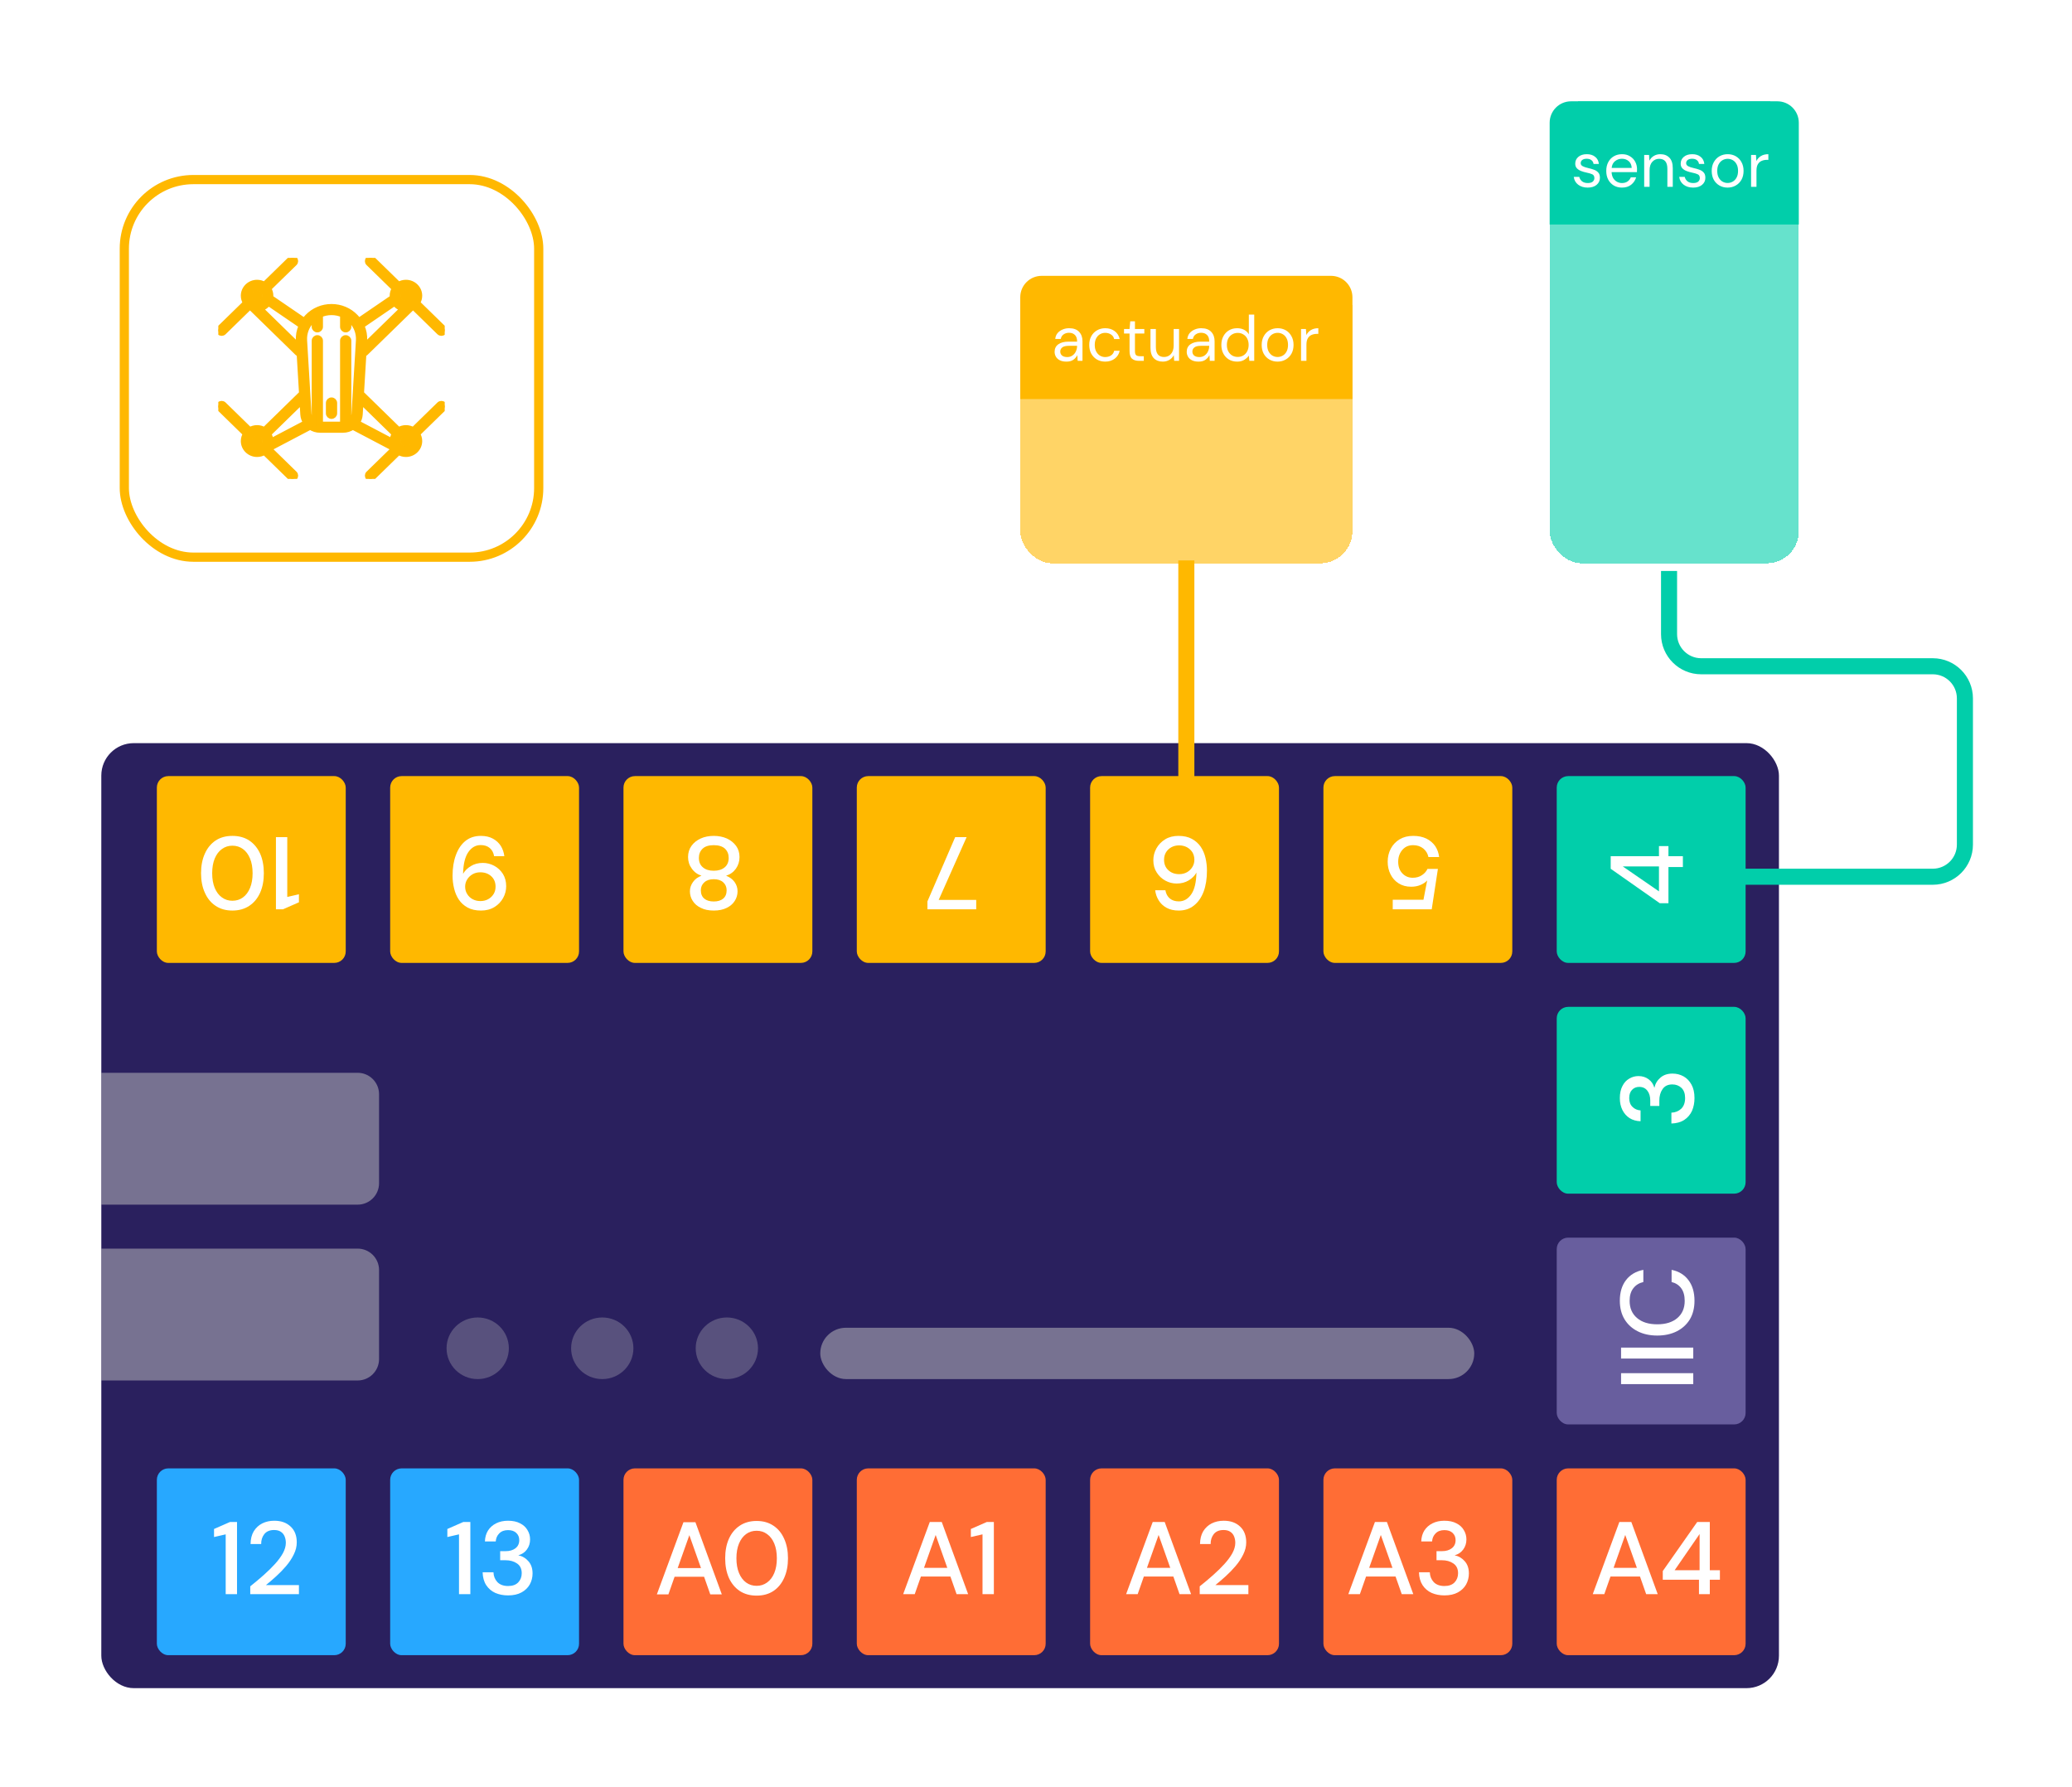 <svg width="225" height="194" viewBox="0 0 225 194" fill="none" xmlns="http://www.w3.org/2000/svg">
<g filter="url(#filter0_d)">
<path d="M80.378 117.79C80.1 117.79 79.849 117.74 79.625 117.64C79.401 117.537 79.221 117.383 79.084 117.18C78.951 116.977 78.881 116.724 78.873 116.421H79.401C79.406 116.67 79.493 116.886 79.663 117.068C79.833 117.246 80.071 117.336 80.378 117.336C80.685 117.336 80.915 117.251 81.069 117.081C81.226 116.91 81.305 116.705 81.305 116.465C81.305 116.261 81.255 116.095 81.156 115.967C81.06 115.838 80.93 115.743 80.764 115.681C80.602 115.618 80.424 115.587 80.229 115.587H79.905V115.146H80.229C80.511 115.146 80.731 115.081 80.888 114.953C81.05 114.824 81.131 114.644 81.131 114.412C81.131 114.217 81.067 114.057 80.938 113.932C80.814 113.804 80.627 113.74 80.378 113.74C80.138 113.74 79.945 113.812 79.8 113.957C79.654 114.098 79.573 114.277 79.557 114.492H79.028C79.041 114.256 79.103 114.047 79.215 113.864C79.331 113.682 79.489 113.541 79.688 113.441C79.887 113.337 80.117 113.285 80.378 113.285C80.66 113.285 80.894 113.335 81.081 113.435C81.272 113.534 81.415 113.667 81.51 113.833C81.61 113.999 81.66 114.181 81.66 114.38C81.66 114.6 81.6 114.801 81.479 114.984C81.359 115.162 81.179 115.283 80.938 115.345C81.195 115.399 81.409 115.521 81.579 115.712C81.749 115.903 81.834 116.154 81.834 116.465C81.834 116.705 81.778 116.927 81.666 117.13C81.558 117.329 81.396 117.489 81.181 117.609C80.965 117.73 80.698 117.79 80.378 117.79Z" fill="#2A205E"/>
<g filter="url(#filter1_d)">
<rect x="11.001" y="80.693" width="182.176" height="102.614" rx="3.521" fill="#2A205E"/>
</g>
<rect x="17.033" y="84.272" width="20.51" height="20.284" rx="1.244" fill="#FFB800"/>
<rect x="42.369" y="84.272" width="20.51" height="20.284" rx="1.244" fill="#FFB800"/>
<rect x="67.704" y="84.272" width="20.51" height="20.284" rx="1.244" fill="#FFB800"/>
<rect x="93.04" y="84.272" width="20.51" height="20.284" rx="1.244" fill="#FFB800"/>
<rect x="118.375" y="84.272" width="20.51" height="20.284" rx="1.244" fill="#FFB800"/>
<rect x="143.711" y="84.272" width="20.51" height="20.284" rx="1.244" fill="#FFB800"/>
<rect x="169.047" y="109.329" width="20.51" height="20.284" rx="1.244" fill="#01CEAA"/>
<rect x="169.047" y="134.386" width="20.51" height="20.284" rx="1.244" fill="#685E9E"/>
<rect x="169.047" y="159.443" width="20.51" height="20.284" rx="1.244" fill="#FF6D35"/>
<rect x="143.711" y="159.443" width="20.51" height="20.284" rx="1.244" fill="#FF6D35"/>
<rect x="118.375" y="159.443" width="20.51" height="20.284" rx="1.244" fill="#FF6D35"/>
<rect x="93.04" y="159.443" width="20.51" height="20.284" rx="1.244" fill="#FF6D35"/>
<rect x="67.704" y="159.443" width="20.51" height="20.284" rx="1.244" fill="#FF6D35"/>
<rect x="42.369" y="159.443" width="20.51" height="20.284" rx="1.244" fill="#27A8FF"/>
<rect x="17.033" y="159.443" width="20.51" height="20.284" rx="1.244" fill="#27A8FF"/>
<path d="M11 135.58H38.837C40.121 135.58 41.162 136.621 41.162 137.905V147.573C41.162 148.857 40.121 149.898 38.837 149.898H11V135.58Z" fill="#C4C4C4" fill-opacity="0.5"/>
<path d="M11 116.488H38.837C40.121 116.488 41.162 117.529 41.162 118.813V128.481C41.162 129.765 40.121 130.806 38.837 130.806H11V116.488Z" fill="#C4C4C4" fill-opacity="0.5"/>
<path d="M71.328 173.125L74.218 165.286H75.516L78.383 173.125H77.129L76.457 171.21H73.254L72.582 173.125H71.328ZM73.59 170.269H76.121L74.856 166.697L73.59 170.269ZM82.164 173.259C81.454 173.259 80.842 173.091 80.327 172.755C79.82 172.412 79.427 171.938 79.151 171.333C78.882 170.721 78.748 170.012 78.748 169.206C78.748 168.399 78.882 167.694 79.151 167.089C79.427 166.477 79.82 166.003 80.327 165.667C80.842 165.323 81.454 165.152 82.164 165.152C82.873 165.152 83.481 165.323 83.989 165.667C84.497 166.003 84.885 166.477 85.154 167.089C85.43 167.694 85.568 168.399 85.568 169.206C85.568 170.012 85.43 170.721 85.154 171.333C84.885 171.938 84.497 172.412 83.989 172.755C83.481 173.091 82.873 173.259 82.164 173.259ZM82.164 172.196C82.589 172.196 82.966 172.076 83.295 171.837C83.631 171.598 83.892 171.255 84.079 170.807C84.265 170.359 84.359 169.825 84.359 169.206C84.359 168.586 84.265 168.052 84.079 167.604C83.892 167.156 83.631 166.813 83.295 166.574C82.966 166.335 82.589 166.216 82.164 166.216C81.731 166.216 81.35 166.335 81.021 166.574C80.693 166.813 80.435 167.156 80.249 167.604C80.062 168.052 79.969 168.586 79.969 169.206C79.969 169.825 80.062 170.359 80.249 170.807C80.435 171.255 80.693 171.598 81.021 171.837C81.35 172.076 81.731 172.196 82.164 172.196Z" fill="white"/>
<path d="M49.844 173.101V166.606L48.578 166.897V166.024L50.314 165.262H51.075V173.101H49.844ZM55.176 173.235C54.669 173.235 54.206 173.146 53.788 172.967C53.377 172.78 53.049 172.5 52.802 172.127C52.556 171.753 52.425 171.287 52.41 170.727H53.586C53.601 171.145 53.743 171.5 54.012 171.791C54.288 172.074 54.676 172.216 55.176 172.216C55.654 172.216 56.02 172.086 56.274 171.824C56.528 171.556 56.655 171.223 56.655 170.828C56.655 170.35 56.483 169.995 56.14 169.764C55.804 169.532 55.389 169.417 54.897 169.417H54.314V168.431H54.908C55.348 168.431 55.703 168.327 55.972 168.118C56.248 167.909 56.386 167.614 56.386 167.233C56.386 166.912 56.278 166.651 56.061 166.449C55.852 166.247 55.553 166.147 55.165 166.147C54.762 166.147 54.445 166.266 54.213 166.505C53.982 166.736 53.855 167.028 53.833 167.379H52.657C52.672 166.923 52.784 166.527 52.993 166.191C53.209 165.856 53.504 165.594 53.877 165.408C54.251 165.221 54.68 165.128 55.165 165.128C55.688 165.128 56.125 165.221 56.475 165.408C56.834 165.587 57.103 165.833 57.282 166.147C57.468 166.453 57.562 166.789 57.562 167.155C57.562 167.573 57.446 167.938 57.215 168.252C56.983 168.566 56.673 168.775 56.285 168.879C56.733 168.976 57.103 169.196 57.394 169.54C57.685 169.876 57.831 170.313 57.831 170.85C57.831 171.283 57.73 171.682 57.528 172.048C57.327 172.407 57.028 172.694 56.632 172.911C56.237 173.127 55.751 173.235 55.176 173.235Z" fill="white"/>
<path d="M24.508 173.101V166.606L23.242 166.897V166.024L24.978 165.262H25.739V173.101H24.508ZM27.175 173.101V172.25C27.683 171.847 28.168 171.44 28.631 171.029C29.094 170.619 29.505 170.215 29.863 169.82C30.229 169.417 30.516 169.025 30.725 168.644C30.934 168.256 31.039 167.882 31.039 167.524C31.039 167.285 30.998 167.061 30.916 166.852C30.834 166.636 30.699 166.464 30.512 166.337C30.326 166.203 30.076 166.135 29.762 166.135C29.292 166.135 28.937 166.285 28.698 166.583C28.467 166.882 28.355 167.24 28.362 167.658H27.209C27.216 167.106 27.332 166.643 27.556 166.27C27.788 165.897 28.094 165.613 28.474 165.419C28.863 165.225 29.299 165.128 29.785 165.128C30.524 165.128 31.113 165.337 31.554 165.755C32.002 166.165 32.226 166.74 32.226 167.479C32.226 167.92 32.118 168.357 31.901 168.79C31.692 169.223 31.416 169.641 31.072 170.044C30.736 170.439 30.374 170.813 29.986 171.164C29.598 171.514 29.228 171.832 28.878 172.115H32.461V173.101H27.175Z" fill="white"/>
<path d="M98.076 173.101L100.966 165.262H102.265L105.131 173.101H103.877L103.205 171.186H100.002L99.331 173.101H98.076ZM100.338 170.245H102.869L101.604 166.673L100.338 170.245ZM106.692 173.101V166.606L105.426 166.897V166.024L107.162 165.262H107.924V173.101H106.692Z" fill="white"/>
<path d="M122.286 173.101L125.175 165.262H126.475L129.341 173.101H128.087L127.415 171.186H124.212L123.541 173.101H122.286ZM124.548 170.245H127.079L125.814 166.673L124.548 170.245ZM130.278 173.101V172.25C130.785 171.847 131.271 171.44 131.734 171.029C132.196 170.619 132.607 170.215 132.965 169.82C133.331 169.417 133.619 169.025 133.828 168.644C134.037 168.256 134.141 167.882 134.141 167.524C134.141 167.285 134.1 167.061 134.018 166.852C133.936 166.636 133.802 166.464 133.615 166.337C133.428 166.203 133.178 166.135 132.865 166.135C132.394 166.135 132.04 166.285 131.801 166.583C131.569 166.882 131.457 167.24 131.465 167.658H130.311C130.319 167.106 130.434 166.643 130.658 166.27C130.89 165.897 131.196 165.613 131.577 165.419C131.965 165.225 132.402 165.128 132.887 165.128C133.626 165.128 134.216 165.337 134.656 165.755C135.104 166.165 135.328 166.74 135.328 167.479C135.328 167.92 135.22 168.357 135.003 168.79C134.794 169.223 134.518 169.641 134.175 170.044C133.839 170.439 133.477 170.813 133.089 171.164C132.7 171.514 132.331 171.832 131.98 172.115H135.563V173.101H130.278Z" fill="white"/>
<path d="M146.416 173.101L149.305 165.262H150.604L153.471 173.101H152.217L151.545 171.186H148.342L147.67 173.101H146.416ZM148.678 170.245H151.209L149.944 166.673L148.678 170.245ZM156.854 173.235C156.346 173.235 155.884 173.146 155.466 172.967C155.055 172.78 154.726 172.5 154.48 172.127C154.234 171.753 154.103 171.287 154.088 170.727H155.264C155.279 171.145 155.421 171.5 155.689 171.791C155.966 172.074 156.354 172.216 156.854 172.216C157.332 172.216 157.698 172.086 157.952 171.824C158.205 171.556 158.332 171.223 158.332 170.828C158.332 170.35 158.161 169.995 157.817 169.764C157.481 169.532 157.067 169.417 156.574 169.417H155.992V168.431H156.585C157.026 168.431 157.38 168.327 157.649 168.118C157.925 167.909 158.064 167.614 158.064 167.233C158.064 166.912 157.955 166.651 157.739 166.449C157.53 166.247 157.231 166.147 156.843 166.147C156.44 166.147 156.122 166.266 155.891 166.505C155.66 166.736 155.533 167.028 155.51 167.379H154.334C154.349 166.923 154.461 166.527 154.67 166.191C154.887 165.856 155.182 165.594 155.555 165.408C155.928 165.221 156.358 165.128 156.843 165.128C157.366 165.128 157.802 165.221 158.153 165.408C158.511 165.587 158.78 165.833 158.959 166.147C159.146 166.453 159.239 166.789 159.239 167.155C159.239 167.573 159.124 167.938 158.892 168.252C158.661 168.566 158.351 168.775 157.963 168.879C158.411 168.976 158.78 169.196 159.071 169.54C159.363 169.876 159.508 170.313 159.508 170.85C159.508 171.283 159.407 171.682 159.206 172.048C159.004 172.407 158.706 172.694 158.31 172.911C157.914 173.127 157.429 173.235 156.854 173.235Z" fill="white"/>
<path d="M172.958 173.101L175.847 165.262H177.146L180.013 173.101H178.759L178.087 171.186H174.884L174.212 173.101H172.958ZM175.22 170.245H177.751L176.486 166.673L175.22 170.245ZM184.493 173.101V171.533H180.562V170.592L184.302 165.262H185.669V170.503H186.766V171.533H185.669V173.101H184.493ZM181.85 170.503H184.56V166.572L181.85 170.503Z" fill="white"/>
<path d="M184.006 119.229C184.006 119.737 183.917 120.199 183.738 120.618C183.551 121.028 183.271 121.357 182.898 121.603C182.525 121.849 182.058 121.98 181.498 121.995L181.498 120.819C181.916 120.804 182.271 120.662 182.562 120.394C182.846 120.117 182.987 119.729 182.987 119.229C182.987 118.751 182.857 118.385 182.595 118.131C182.327 117.878 181.994 117.751 181.599 117.751C181.121 117.751 180.766 117.922 180.535 118.266C180.303 118.602 180.188 119.016 180.188 119.509L180.188 120.091L179.202 120.091L179.202 119.498C179.202 119.057 179.098 118.703 178.889 118.434C178.68 118.158 178.385 118.019 178.004 118.019C177.683 118.019 177.422 118.128 177.22 118.344C177.019 118.553 176.918 118.852 176.918 119.24C176.918 119.643 177.037 119.961 177.276 120.192C177.508 120.423 177.799 120.55 178.15 120.573L178.15 121.749C177.694 121.734 177.299 121.622 176.963 121.413C176.627 121.196 176.365 120.901 176.179 120.528C175.992 120.155 175.899 119.725 175.899 119.24C175.899 118.718 175.992 118.281 176.179 117.93C176.358 117.572 176.604 117.303 176.918 117.124C177.224 116.937 177.56 116.844 177.926 116.844C178.344 116.844 178.71 116.959 179.023 117.191C179.337 117.422 179.546 117.732 179.65 118.12C179.747 117.672 179.968 117.303 180.311 117.012C180.647 116.72 181.084 116.575 181.621 116.575C182.054 116.575 182.454 116.676 182.819 116.877C183.178 117.079 183.465 117.377 183.682 117.773C183.898 118.169 184.006 118.654 184.006 119.229Z" fill="white"/>
<path d="M183.872 150.295L176.033 150.295L176.033 149.108L183.872 149.108L183.872 150.295ZM183.872 147.518L176.033 147.518L176.033 146.331L183.872 146.331L183.872 147.518ZM184.006 141.246C184.006 142.022 183.838 142.694 183.503 143.262C183.159 143.822 182.685 144.255 182.08 144.561C181.468 144.867 180.763 145.02 179.964 145.02C179.158 145.02 178.452 144.867 177.847 144.561C177.235 144.255 176.757 143.822 176.414 143.262C176.07 142.694 175.899 142.022 175.899 141.246C175.899 140.328 176.123 139.577 176.571 138.995C177.019 138.413 177.646 138.043 178.452 137.886L178.452 139.208C177.997 139.312 177.635 139.536 177.366 139.88C177.097 140.223 176.963 140.682 176.963 141.257C176.963 142.041 177.231 142.661 177.769 143.116C178.299 143.571 179.031 143.799 179.964 143.799C180.89 143.799 181.617 143.571 182.148 143.116C182.678 142.661 182.943 142.041 182.943 141.257C182.943 140.682 182.816 140.223 182.562 139.88C182.308 139.536 181.961 139.312 181.52 139.208L181.52 137.886C182.297 138.043 182.905 138.413 183.346 138.995C183.786 139.577 184.006 140.328 184.006 141.246Z" fill="white"/>
<path d="M153.455 90.764C154.007 90.764 154.485 90.862 154.888 91.056C155.291 91.257 155.612 91.53 155.851 91.873C156.083 92.224 156.225 92.62 156.277 93.06L155.112 93.06C155.038 92.687 154.851 92.377 154.552 92.131C154.254 91.892 153.884 91.772 153.444 91.772C153.115 91.772 152.832 91.851 152.593 92.007C152.354 92.172 152.167 92.388 152.033 92.657C151.898 92.926 151.831 93.228 151.831 93.564C151.831 94.094 151.98 94.516 152.279 94.829C152.578 95.15 152.955 95.311 153.41 95.311C153.798 95.311 154.131 95.218 154.407 95.031C154.683 94.852 154.885 94.624 155.011 94.348L156.143 94.348L155.471 98.738L151.238 98.738L151.238 97.696L154.575 97.696L154.978 95.602C154.806 95.796 154.571 95.957 154.272 96.084C153.966 96.218 153.623 96.285 153.242 96.285C152.712 96.285 152.257 96.162 151.876 95.916C151.495 95.677 151.204 95.352 151.002 94.942C150.793 94.531 150.689 94.075 150.689 93.575C150.689 93.053 150.801 92.579 151.025 92.153C151.249 91.728 151.57 91.388 151.988 91.134C152.399 90.888 152.888 90.764 153.455 90.764Z" fill="white"/>
<path d="M127.973 90.764C128.548 90.764 129.034 90.873 129.429 91.089C129.825 91.306 130.146 91.593 130.392 91.951C130.631 92.31 130.803 92.713 130.907 93.161C131.012 93.609 131.064 94.068 131.064 94.538C131.064 95.404 130.945 96.162 130.706 96.812C130.459 97.461 130.109 97.965 129.653 98.323C129.198 98.689 128.645 98.872 127.996 98.872C127.481 98.872 127.04 98.771 126.674 98.57C126.309 98.368 126.025 98.099 125.823 97.763C125.614 97.427 125.487 97.062 125.443 96.666L126.551 96.666C126.618 97.054 126.779 97.353 127.033 97.562C127.287 97.771 127.611 97.876 128.007 97.876C128.552 97.876 129.004 97.618 129.362 97.103C129.713 96.595 129.9 95.811 129.922 94.751C129.743 95.08 129.467 95.359 129.093 95.591C128.712 95.822 128.276 95.938 127.783 95.938C127.343 95.938 126.932 95.834 126.551 95.625C126.163 95.415 125.849 95.121 125.61 94.74C125.364 94.367 125.241 93.922 125.241 93.407C125.241 92.952 125.353 92.523 125.577 92.119C125.801 91.716 126.118 91.388 126.529 91.134C126.932 90.888 127.413 90.764 127.973 90.764ZM128.041 91.795C127.727 91.795 127.447 91.862 127.201 91.996C126.954 92.131 126.76 92.314 126.618 92.545C126.477 92.784 126.406 93.053 126.406 93.351C126.406 93.829 126.562 94.21 126.876 94.493C127.182 94.777 127.574 94.919 128.052 94.919C128.365 94.919 128.649 94.848 128.903 94.706C129.149 94.564 129.343 94.374 129.485 94.135C129.627 93.904 129.698 93.646 129.698 93.362C129.698 93.056 129.627 92.784 129.485 92.545C129.336 92.314 129.138 92.131 128.892 91.996C128.638 91.862 128.354 91.795 128.041 91.795Z" fill="white"/>
<path d="M104.967 90.899L101.932 97.719L106.008 97.719L106.008 98.738L100.711 98.738L100.711 97.876L103.724 90.899L104.967 90.899Z" fill="white"/>
<path d="M77.505 90.764C78.028 90.764 78.502 90.858 78.927 91.044C79.345 91.239 79.681 91.507 79.935 91.851C80.181 92.194 80.305 92.597 80.305 93.06C80.305 93.53 80.174 93.952 79.913 94.326C79.644 94.699 79.289 94.953 78.849 95.087C79.245 95.244 79.551 95.472 79.767 95.77C79.984 96.076 80.092 96.412 80.092 96.778C80.092 97.159 79.991 97.506 79.79 97.82C79.588 98.141 79.297 98.394 78.916 98.581C78.528 98.775 78.058 98.872 77.505 98.872C76.953 98.872 76.486 98.775 76.105 98.581C75.717 98.394 75.422 98.141 75.221 97.82C75.019 97.506 74.918 97.159 74.918 96.778C74.918 96.42 75.03 96.084 75.254 95.77C75.471 95.464 75.777 95.236 76.172 95.087C75.732 94.945 75.381 94.688 75.12 94.314C74.851 93.948 74.717 93.53 74.717 93.06C74.717 92.597 74.84 92.194 75.086 91.851C75.332 91.507 75.668 91.239 76.094 91.044C76.512 90.858 76.982 90.764 77.505 90.764ZM77.505 95.468C77.072 95.468 76.732 95.58 76.486 95.804C76.232 96.028 76.105 96.315 76.105 96.666C76.105 97.062 76.228 97.364 76.475 97.573C76.721 97.782 77.065 97.887 77.505 97.887C77.945 97.887 78.289 97.782 78.535 97.573C78.782 97.364 78.905 97.062 78.905 96.666C78.905 96.315 78.782 96.028 78.535 95.804C78.289 95.58 77.945 95.468 77.505 95.468ZM77.505 91.772C76.968 91.772 76.564 91.899 76.296 92.153C76.027 92.414 75.892 92.747 75.892 93.15C75.892 93.598 76.038 93.941 76.329 94.18C76.613 94.426 77.005 94.549 77.505 94.549C78.005 94.549 78.401 94.426 78.692 94.18C78.983 93.941 79.129 93.598 79.129 93.15C79.129 92.747 78.994 92.414 78.726 92.153C78.449 91.899 78.043 91.772 77.505 91.772Z" fill="white"/>
<path d="M52.212 90.764C52.727 90.764 53.167 90.865 53.533 91.067C53.899 91.268 54.187 91.537 54.396 91.873C54.597 92.209 54.72 92.575 54.765 92.971L53.657 92.971C53.589 92.582 53.429 92.284 53.175 92.075C52.921 91.866 52.596 91.761 52.201 91.761C51.656 91.761 51.208 92.015 50.857 92.523C50.499 93.038 50.308 93.825 50.286 94.885C50.465 94.557 50.745 94.277 51.126 94.046C51.499 93.814 51.932 93.698 52.425 93.698C52.865 93.698 53.279 93.803 53.668 94.012C54.056 94.221 54.37 94.512 54.608 94.885C54.847 95.266 54.967 95.714 54.967 96.229C54.967 96.685 54.855 97.114 54.631 97.517C54.407 97.92 54.093 98.245 53.69 98.491C53.279 98.745 52.794 98.872 52.234 98.872C51.66 98.872 51.174 98.764 50.779 98.547C50.383 98.331 50.066 98.043 49.827 97.685C49.588 97.327 49.416 96.924 49.312 96.476C49.2 96.028 49.144 95.569 49.144 95.098C49.144 94.232 49.267 93.475 49.513 92.825C49.752 92.175 50.099 91.668 50.555 91.302C51.01 90.944 51.562 90.764 52.212 90.764ZM52.156 94.718C51.842 94.718 51.562 94.788 51.316 94.93C51.07 95.072 50.876 95.259 50.734 95.49C50.584 95.729 50.51 95.99 50.51 96.274C50.51 96.58 50.584 96.849 50.734 97.08C50.876 97.319 51.073 97.506 51.327 97.64C51.574 97.775 51.854 97.842 52.167 97.842C52.481 97.842 52.761 97.775 53.007 97.64C53.253 97.506 53.451 97.319 53.6 97.08C53.742 96.849 53.813 96.584 53.813 96.285C53.813 95.808 53.657 95.427 53.343 95.143C53.029 94.859 52.634 94.718 52.156 94.718Z" fill="white"/>
<path d="M31.195 90.899L31.195 97.394L32.461 97.103L32.461 97.976L30.725 98.738L29.964 98.738L29.964 90.899L31.195 90.899ZM25.235 90.764C25.945 90.764 26.557 90.932 27.072 91.268C27.58 91.612 27.972 92.086 28.248 92.691C28.517 93.303 28.651 94.012 28.651 94.818C28.651 95.625 28.517 96.33 28.248 96.935C27.972 97.547 27.58 98.021 27.072 98.357C26.557 98.7 25.945 98.872 25.235 98.872C24.526 98.872 23.918 98.7 23.41 98.357C22.902 98.021 22.514 97.547 22.245 96.935C21.969 96.33 21.831 95.625 21.831 94.818C21.831 94.012 21.969 93.303 22.245 92.691C22.514 92.086 22.902 91.612 23.41 91.268C23.918 90.932 24.526 90.764 25.235 90.764ZM25.235 91.828C24.81 91.828 24.433 91.948 24.104 92.187C23.768 92.425 23.507 92.769 23.32 93.217C23.134 93.665 23.041 94.199 23.041 94.818C23.041 95.438 23.134 95.972 23.32 96.42C23.507 96.868 23.768 97.211 24.104 97.45C24.433 97.689 24.81 97.808 25.235 97.808C25.669 97.808 26.049 97.689 26.378 97.45C26.706 97.211 26.964 96.868 27.15 96.42C27.337 95.972 27.43 95.438 27.43 94.818C27.43 94.199 27.337 93.665 27.15 93.217C26.964 92.769 26.706 92.425 26.378 92.187C26.049 91.948 25.669 91.828 25.235 91.828Z" fill="white"/>
<ellipse cx="51.874" cy="146.402" rx="3.382" ry="3.345" fill="#C4C4C4" fill-opacity="0.3"/>
<ellipse cx="65.4" cy="146.402" rx="3.382" ry="3.345" fill="#C4C4C4" fill-opacity="0.3"/>
<ellipse cx="78.929" cy="146.402" rx="3.382" ry="3.345" fill="#C4C4C4" fill-opacity="0.3"/>
<rect x="89.073" y="144.172" width="71.017" height="5.574" rx="2.787" fill="#777291"/>
<rect x="169.047" y="84.272" width="20.51" height="20.284" rx="1.244" fill="#01CEAA"/>
<path d="M182.746 94.145L181.178 94.145L181.178 98.076L180.238 98.076L174.907 94.335L174.907 92.969L180.148 92.969L180.148 91.872L181.178 91.872L181.178 92.969L182.746 92.969L182.746 94.145ZM180.148 96.788L180.148 94.078L176.217 94.078L180.148 96.788Z" fill="white"/>
<path d="M181.244 62.869V68.857C181.244 70.784 182.806 72.345 184.732 72.345H209.883C211.809 72.345 213.371 73.906 213.371 75.833V91.712C213.371 93.638 211.809 95.199 209.883 95.199H188.008" stroke="#01CEAA" stroke-width="1.744" stroke-linecap="square"/>
<g filter="url(#filter2_d)">
<rect x="168.279" y="11" width="27.054" height="50.168" rx="3.488" fill="#01CEAA" fill-opacity="0.6" shape-rendering="crispEdges"/>
</g>
<path d="M168.279 13.325C168.279 12.041 169.32 11 170.604 11H193.008C194.292 11 195.333 12.041 195.333 13.325V24.378H168.279V13.325Z" fill="#01CEAA"/>
<path d="M172.409 20.37C171.995 20.37 171.651 20.265 171.377 20.056C171.102 19.847 170.942 19.563 170.896 19.205H171.495C171.533 19.386 171.628 19.544 171.781 19.679C171.94 19.81 172.151 19.875 172.416 19.875C172.663 19.875 172.844 19.823 172.96 19.721C173.077 19.614 173.135 19.489 173.135 19.345C173.135 19.135 173.058 18.996 172.904 18.926C172.756 18.856 172.544 18.794 172.27 18.738C172.084 18.701 171.898 18.647 171.712 18.577C171.526 18.508 171.37 18.41 171.244 18.284C171.119 18.154 171.056 17.984 171.056 17.775C171.056 17.473 171.168 17.226 171.391 17.036C171.619 16.84 171.926 16.743 172.312 16.743C172.679 16.743 172.979 16.836 173.211 17.022C173.449 17.203 173.586 17.463 173.623 17.803H173.044C173.021 17.626 172.944 17.489 172.814 17.391C172.688 17.289 172.518 17.238 172.305 17.238C172.095 17.238 171.933 17.282 171.816 17.37C171.705 17.459 171.649 17.575 171.649 17.719C171.649 17.859 171.721 17.968 171.865 18.047C172.014 18.126 172.214 18.194 172.465 18.249C172.679 18.296 172.881 18.354 173.072 18.424C173.267 18.489 173.425 18.589 173.546 18.724C173.672 18.854 173.735 19.045 173.735 19.296C173.739 19.607 173.621 19.865 173.379 20.07C173.142 20.27 172.818 20.37 172.409 20.37ZM176.127 20.37C175.797 20.37 175.504 20.296 175.248 20.147C174.992 19.993 174.79 19.782 174.641 19.512C174.497 19.242 174.425 18.924 174.425 18.556C174.425 18.194 174.497 17.877 174.641 17.608C174.786 17.333 174.985 17.122 175.241 16.973C175.502 16.819 175.802 16.743 176.141 16.743C176.476 16.743 176.764 16.819 177.006 16.973C177.253 17.122 177.441 17.319 177.571 17.566C177.701 17.812 177.766 18.077 177.766 18.361C177.766 18.412 177.764 18.463 177.759 18.515C177.759 18.566 177.759 18.624 177.759 18.689H175.004C175.018 18.954 175.078 19.175 175.185 19.352C175.297 19.524 175.434 19.654 175.597 19.742C175.764 19.831 175.941 19.875 176.127 19.875C176.369 19.875 176.571 19.819 176.734 19.707C176.897 19.596 177.015 19.445 177.09 19.254H177.669C177.576 19.575 177.397 19.842 177.132 20.056C176.871 20.265 176.536 20.37 176.127 20.37ZM176.127 17.238C175.848 17.238 175.599 17.324 175.381 17.496C175.167 17.663 175.044 17.91 175.011 18.235H177.187C177.173 17.924 177.066 17.68 176.867 17.503C176.667 17.326 176.42 17.238 176.127 17.238ZM178.543 20.286V16.826H179.073L179.108 17.447C179.22 17.229 179.38 17.057 179.589 16.931C179.799 16.805 180.036 16.743 180.301 16.743C180.71 16.743 181.036 16.868 181.277 17.119C181.524 17.366 181.647 17.747 181.647 18.263V20.286H181.061V18.326C181.061 17.605 180.764 17.245 180.168 17.245C179.871 17.245 179.622 17.354 179.422 17.573C179.227 17.787 179.129 18.094 179.129 18.494V20.286H178.543ZM183.86 20.37C183.446 20.37 183.102 20.265 182.828 20.056C182.553 19.847 182.393 19.563 182.346 19.205H182.946C182.984 19.386 183.079 19.544 183.232 19.679C183.39 19.81 183.602 19.875 183.867 19.875C184.114 19.875 184.295 19.823 184.411 19.721C184.527 19.614 184.586 19.489 184.586 19.345C184.586 19.135 184.509 18.996 184.355 18.926C184.207 18.856 183.995 18.794 183.721 18.738C183.535 18.701 183.349 18.647 183.163 18.577C182.977 18.508 182.821 18.41 182.695 18.284C182.57 18.154 182.507 17.984 182.507 17.775C182.507 17.473 182.619 17.226 182.842 17.036C183.07 16.84 183.377 16.743 183.763 16.743C184.13 16.743 184.43 16.836 184.662 17.022C184.9 17.203 185.037 17.463 185.074 17.803H184.495C184.472 17.626 184.395 17.489 184.265 17.391C184.139 17.289 183.969 17.238 183.756 17.238C183.546 17.238 183.384 17.282 183.267 17.37C183.156 17.459 183.1 17.575 183.1 17.719C183.1 17.859 183.172 17.968 183.316 18.047C183.465 18.126 183.665 18.194 183.916 18.249C184.13 18.296 184.332 18.354 184.523 18.424C184.718 18.489 184.876 18.589 184.997 18.724C185.123 18.854 185.186 19.045 185.186 19.296C185.19 19.607 185.072 19.865 184.83 20.07C184.593 20.27 184.269 20.37 183.86 20.37ZM187.599 20.37C187.274 20.37 186.981 20.296 186.72 20.147C186.46 19.998 186.253 19.789 186.099 19.519C185.95 19.245 185.876 18.924 185.876 18.556C185.876 18.189 185.953 17.87 186.106 17.601C186.26 17.326 186.467 17.115 186.727 16.966C186.992 16.817 187.287 16.743 187.613 16.743C187.939 16.743 188.231 16.817 188.492 16.966C188.752 17.115 188.957 17.326 189.106 17.601C189.259 17.87 189.336 18.189 189.336 18.556C189.336 18.924 189.259 19.245 189.106 19.519C188.952 19.789 188.743 19.998 188.478 20.147C188.218 20.296 187.925 20.37 187.599 20.37ZM187.599 19.868C187.799 19.868 187.985 19.819 188.157 19.721C188.329 19.624 188.469 19.477 188.576 19.282C188.683 19.087 188.736 18.845 188.736 18.556C188.736 18.268 188.683 18.026 188.576 17.831C188.473 17.636 188.336 17.489 188.164 17.391C187.992 17.294 187.808 17.245 187.613 17.245C187.413 17.245 187.227 17.294 187.055 17.391C186.883 17.489 186.743 17.636 186.636 17.831C186.529 18.026 186.476 18.268 186.476 18.556C186.476 18.845 186.529 19.087 186.636 19.282C186.743 19.477 186.881 19.624 187.048 19.721C187.22 19.819 187.404 19.868 187.599 19.868ZM190.151 20.286V16.826H190.681L190.73 17.489C190.837 17.261 190.999 17.08 191.218 16.945C191.436 16.81 191.706 16.743 192.027 16.743V17.357H191.867C191.662 17.357 191.474 17.394 191.302 17.468C191.13 17.538 190.992 17.659 190.89 17.831C190.788 18.003 190.737 18.24 190.737 18.542V20.286H190.151Z" fill="white"/>
<path d="M128.826 61.726L128.826 84.58" stroke="#FFB800" stroke-width="1.744" stroke-linecap="square"/>
<g filter="url(#filter3_d)">
<rect x="110.79" y="29.952" width="36.072" height="31.216" rx="3.488" fill="#FFB800" fill-opacity="0.6" shape-rendering="crispEdges"/>
</g>
<path d="M110.79 32.277C110.79 30.993 111.831 29.952 113.115 29.952H144.537C145.821 29.952 146.862 30.993 146.862 32.277V43.33H110.79V32.277Z" fill="#FFB800"/>
<path d="M115.804 39.266C115.516 39.266 115.276 39.217 115.086 39.12C114.895 39.022 114.753 38.892 114.66 38.729C114.567 38.566 114.521 38.389 114.521 38.199C114.521 37.845 114.656 37.573 114.925 37.383C115.195 37.192 115.562 37.097 116.027 37.097H116.962V37.055C116.962 36.753 116.883 36.525 116.725 36.371C116.567 36.213 116.355 36.134 116.09 36.134C115.862 36.134 115.665 36.192 115.497 36.309C115.334 36.42 115.232 36.585 115.19 36.804H114.59C114.614 36.553 114.697 36.341 114.842 36.169C114.99 35.997 115.174 35.867 115.393 35.778C115.611 35.685 115.844 35.639 116.09 35.639C116.574 35.639 116.936 35.769 117.178 36.029C117.425 36.285 117.548 36.627 117.548 37.055V39.182H117.025L116.99 38.562C116.892 38.757 116.748 38.924 116.557 39.064C116.371 39.199 116.12 39.266 115.804 39.266ZM115.895 38.771C116.118 38.771 116.309 38.713 116.467 38.596C116.63 38.48 116.753 38.329 116.837 38.143C116.92 37.957 116.962 37.762 116.962 37.557V37.55H116.076C115.732 37.55 115.488 37.611 115.344 37.731C115.204 37.848 115.134 37.994 115.134 38.171C115.134 38.352 115.2 38.499 115.33 38.61C115.465 38.717 115.653 38.771 115.895 38.771ZM120.017 39.266C119.687 39.266 119.39 39.192 119.125 39.043C118.864 38.889 118.657 38.678 118.504 38.408C118.355 38.134 118.281 37.815 118.281 37.453C118.281 37.09 118.355 36.773 118.504 36.504C118.657 36.229 118.864 36.018 119.125 35.869C119.39 35.716 119.687 35.639 120.017 35.639C120.427 35.639 120.771 35.746 121.05 35.96C121.333 36.174 121.513 36.46 121.587 36.818H120.987C120.941 36.604 120.827 36.439 120.645 36.322C120.464 36.202 120.252 36.141 120.01 36.141C119.815 36.141 119.631 36.19 119.459 36.288C119.287 36.385 119.148 36.532 119.041 36.727C118.934 36.922 118.88 37.164 118.88 37.453C118.88 37.741 118.934 37.983 119.041 38.178C119.148 38.373 119.287 38.522 119.459 38.624C119.631 38.722 119.815 38.771 120.01 38.771C120.252 38.771 120.464 38.713 120.645 38.596C120.827 38.475 120.941 38.306 120.987 38.087H121.587C121.517 38.436 121.34 38.72 121.057 38.938C120.773 39.157 120.427 39.266 120.017 39.266ZM123.677 39.182C123.361 39.182 123.112 39.106 122.931 38.952C122.749 38.799 122.659 38.522 122.659 38.122V36.218H122.059V35.722H122.659L122.735 34.892H123.245V35.722H124.263V36.218H123.245V38.122C123.245 38.341 123.289 38.489 123.377 38.569C123.465 38.643 123.621 38.68 123.844 38.68H124.207V39.182H123.677ZM126.27 39.266C125.861 39.266 125.535 39.143 125.293 38.896C125.052 38.645 124.931 38.262 124.931 37.745V35.722H125.517V37.683C125.517 38.403 125.812 38.764 126.403 38.764C126.705 38.764 126.954 38.657 127.149 38.443C127.349 38.224 127.449 37.915 127.449 37.515V35.722H128.035V39.182H127.505L127.463 38.562C127.356 38.78 127.195 38.952 126.981 39.078C126.772 39.203 126.535 39.266 126.27 39.266ZM130.15 39.266C129.862 39.266 129.622 39.217 129.432 39.12C129.241 39.022 129.099 38.892 129.006 38.729C128.913 38.566 128.867 38.389 128.867 38.199C128.867 37.845 129.002 37.573 129.271 37.383C129.541 37.192 129.908 37.097 130.373 37.097H131.308V37.055C131.308 36.753 131.229 36.525 131.071 36.371C130.913 36.213 130.701 36.134 130.436 36.134C130.208 36.134 130.011 36.192 129.843 36.309C129.681 36.42 129.578 36.585 129.536 36.804H128.936C128.96 36.553 129.043 36.341 129.188 36.169C129.336 35.997 129.52 35.867 129.739 35.778C129.957 35.685 130.19 35.639 130.436 35.639C130.92 35.639 131.283 35.769 131.524 36.029C131.771 36.285 131.894 36.627 131.894 37.055V39.182H131.371L131.336 38.562C131.238 38.757 131.094 38.924 130.904 39.064C130.718 39.199 130.466 39.266 130.15 39.266ZM130.241 38.771C130.464 38.771 130.655 38.713 130.813 38.596C130.976 38.48 131.099 38.329 131.183 38.143C131.266 37.957 131.308 37.762 131.308 37.557V37.55H130.422C130.078 37.55 129.834 37.611 129.69 37.731C129.55 37.848 129.481 37.994 129.481 38.171C129.481 38.352 129.546 38.499 129.676 38.61C129.811 38.717 129.999 38.771 130.241 38.771ZM134.343 39.266C133.998 39.266 133.696 39.187 133.436 39.029C133.18 38.871 132.98 38.655 132.836 38.38C132.696 38.106 132.627 37.794 132.627 37.446C132.627 37.097 132.699 36.788 132.843 36.518C132.987 36.243 133.187 36.029 133.443 35.876C133.699 35.718 134.001 35.639 134.35 35.639C134.633 35.639 134.884 35.697 135.103 35.813C135.321 35.929 135.491 36.092 135.612 36.301V34.16H136.198V39.182H135.668L135.612 38.61C135.501 38.778 135.34 38.929 135.131 39.064C134.922 39.199 134.659 39.266 134.343 39.266ZM134.405 38.757C134.638 38.757 134.843 38.703 135.019 38.596C135.201 38.485 135.34 38.331 135.438 38.136C135.54 37.941 135.591 37.713 135.591 37.453C135.591 37.192 135.54 36.964 135.438 36.769C135.34 36.574 135.201 36.422 135.019 36.315C134.843 36.204 134.638 36.148 134.405 36.148C134.178 36.148 133.973 36.204 133.792 36.315C133.615 36.422 133.475 36.574 133.373 36.769C133.275 36.964 133.227 37.192 133.227 37.453C133.227 37.713 133.275 37.941 133.373 38.136C133.475 38.331 133.615 38.485 133.792 38.596C133.973 38.703 134.178 38.757 134.405 38.757ZM138.73 39.266C138.404 39.266 138.111 39.192 137.851 39.043C137.59 38.894 137.383 38.685 137.23 38.415C137.081 38.141 137.007 37.82 137.007 37.453C137.007 37.085 137.083 36.767 137.237 36.497C137.39 36.222 137.597 36.011 137.858 35.862C138.123 35.713 138.418 35.639 138.744 35.639C139.069 35.639 139.362 35.713 139.623 35.862C139.883 36.011 140.088 36.222 140.236 36.497C140.39 36.767 140.467 37.085 140.467 37.453C140.467 37.82 140.39 38.141 140.236 38.415C140.083 38.685 139.874 38.894 139.609 39.043C139.348 39.192 139.055 39.266 138.73 39.266ZM138.73 38.764C138.93 38.764 139.116 38.715 139.288 38.617C139.46 38.52 139.599 38.373 139.706 38.178C139.813 37.983 139.867 37.741 139.867 37.453C139.867 37.164 139.813 36.922 139.706 36.727C139.604 36.532 139.467 36.385 139.295 36.288C139.123 36.19 138.939 36.141 138.744 36.141C138.544 36.141 138.358 36.19 138.186 36.288C138.014 36.385 137.874 36.532 137.767 36.727C137.66 36.922 137.607 37.164 137.607 37.453C137.607 37.741 137.66 37.983 137.767 38.178C137.874 38.373 138.011 38.52 138.179 38.617C138.351 38.715 138.534 38.764 138.73 38.764ZM141.281 39.182V35.722H141.811L141.86 36.385C141.967 36.157 142.13 35.976 142.349 35.841C142.567 35.706 142.837 35.639 143.158 35.639V36.253H142.997C142.793 36.253 142.604 36.29 142.432 36.364C142.26 36.434 142.123 36.555 142.021 36.727C141.918 36.899 141.867 37.136 141.867 37.438V39.182H141.281Z" fill="white"/>
</g>
<rect x="13.5" y="19.5" width="45" height="41" rx="7.5" fill="white"/>
<g clip-path="url(#clip0)">
<path d="M27.916 47.538C27.821 47.538 27.728 47.576 27.662 47.641C27.594 47.707 27.556 47.798 27.556 47.89C27.556 47.983 27.594 48.074 27.662 48.139C27.728 48.205 27.821 48.243 27.916 48.243C28.011 48.243 28.105 48.205 28.172 48.139C28.239 48.074 28.277 47.983 28.277 47.89C28.277 47.798 28.239 47.707 28.172 47.641C28.105 47.576 28.011 47.538 27.916 47.538Z" fill="#FFB800" stroke="#FFB800" stroke-width="0.5"/>
<path d="M47.676 43.884L44.868 46.626C44.639 46.49 44.37 46.411 44.083 46.411C43.782 46.411 43.503 46.497 43.267 46.645C43.25 46.597 43.222 46.552 43.183 46.514L39.334 42.757C39.316 42.74 39.297 42.725 39.277 42.712L39.533 38.467C39.601 38.455 39.666 38.422 39.719 38.371L44.723 33.486C44.741 33.468 44.757 33.448 44.771 33.427C44.804 33.411 44.837 33.393 44.868 33.375L47.676 36.116C47.747 36.185 47.839 36.219 47.931 36.219C48.024 36.219 48.116 36.185 48.187 36.116C48.328 35.979 48.328 35.756 48.187 35.618L45.378 32.877C45.518 32.653 45.598 32.39 45.598 32.11C45.598 31.294 44.918 30.63 44.083 30.63C43.795 30.63 43.526 30.709 43.297 30.845L40.489 28.103C40.348 27.966 40.119 27.966 39.978 28.103C39.837 28.241 39.837 28.464 39.978 28.602L42.787 31.343C42.647 31.567 42.567 31.829 42.567 32.11C42.567 32.172 42.571 32.233 42.579 32.294L38.966 34.763C38.867 34.627 38.758 34.496 38.639 34.372C37.946 33.655 37.009 33.261 36 33.261C34.99 33.261 34.053 33.655 33.361 34.372C33.241 34.496 33.132 34.627 33.034 34.763L29.42 32.294C29.428 32.233 29.432 32.172 29.432 32.11C29.432 31.829 29.352 31.567 29.212 31.343L32.021 28.602C32.162 28.464 32.162 28.241 32.021 28.103C31.88 27.966 31.651 27.966 31.511 28.103L28.702 30.845C28.473 30.709 28.204 30.63 27.917 30.63C27.081 30.63 26.401 31.294 26.401 32.11C26.401 32.39 26.482 32.653 26.621 32.877L23.813 35.618C23.672 35.756 23.672 35.979 23.813 36.116C23.883 36.185 23.976 36.219 24.068 36.219C24.16 36.219 24.253 36.185 24.323 36.116L27.131 33.375C27.163 33.393 27.195 33.411 27.228 33.427C27.242 33.448 27.258 33.468 27.277 33.486L32.28 38.371C32.333 38.422 32.398 38.455 32.467 38.467L32.722 42.712C32.702 42.725 32.683 42.74 32.665 42.757L28.816 46.514C28.777 46.552 28.75 46.597 28.732 46.645C28.497 46.497 28.217 46.411 27.917 46.411C27.63 46.411 27.361 46.49 27.131 46.626L24.323 43.884C24.182 43.747 23.954 43.747 23.813 43.884C23.672 44.022 23.672 44.245 23.813 44.382L26.621 47.124C26.482 47.348 26.401 47.61 26.401 47.891C26.401 48.706 27.081 49.37 27.917 49.37C28.204 49.37 28.473 49.292 28.702 49.156L31.511 51.897C31.581 51.966 31.674 52 31.766 52C31.858 52 31.951 51.966 32.021 51.897C32.162 51.76 32.162 51.536 32.021 51.399L29.285 48.728L33.685 46.415C33.991 46.62 34.36 46.74 34.757 46.74H37.242C37.639 46.74 38.009 46.62 38.315 46.415L42.715 48.728L39.978 51.399C39.837 51.536 39.837 51.76 39.978 51.897C40.049 51.966 40.141 52 40.233 52C40.326 52 40.418 51.966 40.489 51.897L43.297 49.156C43.526 49.292 43.795 49.37 44.083 49.37C44.918 49.37 45.598 48.706 45.598 47.891C45.598 47.61 45.518 47.348 45.378 47.124L48.187 44.382C48.328 44.245 48.328 44.022 48.187 43.884C48.046 43.747 47.817 43.747 47.676 43.884ZM42.673 47.013C42.712 47.051 42.757 47.078 42.806 47.095C42.662 47.314 42.576 47.573 42.568 47.851L38.839 45.89C39.011 45.63 39.12 45.324 39.139 44.994L39.221 43.643L42.673 47.013ZM44.083 31.335C44.52 31.335 44.876 31.683 44.876 32.11C44.876 32.537 44.52 32.885 44.083 32.885C43.645 32.885 43.289 32.537 43.289 32.11C43.289 31.683 43.645 31.335 44.083 31.335ZM42.85 32.969C43.045 33.235 43.328 33.435 43.657 33.53L39.591 37.499L39.621 37.009C39.655 36.438 39.551 35.884 39.323 35.379L42.85 32.969ZM33.886 34.855C33.954 34.785 34.025 34.718 34.099 34.655V35.491C34.099 35.686 34.261 35.844 34.46 35.844C34.659 35.844 34.821 35.686 34.821 35.491V34.364C34.821 34.313 34.81 34.265 34.79 34.221C35.163 34.054 35.573 33.965 36 33.965C36.426 33.965 36.836 34.054 37.21 34.221C37.19 34.265 37.178 34.313 37.178 34.364V35.491C37.178 35.686 37.34 35.844 37.539 35.844C37.739 35.844 37.9 35.686 37.9 35.491V34.655C37.974 34.718 38.045 34.785 38.114 34.855C38.668 35.43 38.948 36.18 38.9 36.968L38.419 44.952C38.397 45.323 38.195 45.644 37.9 45.839V36.994C37.9 36.8 37.739 36.642 37.539 36.642C37.34 36.642 37.178 36.8 37.178 36.994V46.012C37.178 46.02 37.179 46.028 37.18 46.035H34.82C34.82 46.028 34.821 46.02 34.821 46.012V36.994C34.821 36.8 34.659 36.642 34.46 36.642C34.261 36.642 34.099 36.8 34.099 36.994V45.839C33.804 45.644 33.603 45.323 33.58 44.952L33.099 36.968C33.052 36.18 33.331 35.43 33.886 34.855ZM27.917 31.335C28.355 31.335 28.711 31.683 28.711 32.11C28.711 32.537 28.355 32.885 27.917 32.885C27.479 32.885 27.123 32.537 27.123 32.11C27.123 31.683 27.479 31.335 27.917 31.335ZM28.342 33.53C28.671 33.435 28.954 33.235 29.15 32.969L32.676 35.379C32.448 35.884 32.344 36.438 32.379 37.009L32.408 37.499L28.342 33.53ZM32.779 43.643L32.86 44.994C32.88 45.324 32.988 45.63 33.161 45.89L29.431 47.85C29.424 47.573 29.337 47.314 29.193 47.095C29.242 47.078 29.288 47.05 29.327 47.013L32.779 43.643ZM27.917 48.666C27.479 48.666 27.123 48.318 27.123 47.891C27.123 47.463 27.479 47.116 27.917 47.116C28.355 47.116 28.711 47.463 28.711 47.891C28.711 48.318 28.355 48.666 27.917 48.666ZM44.083 48.666C43.645 48.666 43.289 48.318 43.289 47.891C43.289 47.463 43.645 47.116 44.083 47.116C44.52 47.116 44.876 47.463 44.876 47.891C44.876 48.318 44.52 48.666 44.083 48.666Z" fill="#FFB800" stroke="#FFB800" stroke-width="0.5"/>
<path d="M44.083 47.538C43.988 47.538 43.894 47.576 43.828 47.641C43.76 47.707 43.722 47.798 43.722 47.89C43.722 47.983 43.76 48.074 43.828 48.139C43.894 48.205 43.988 48.243 44.083 48.243C44.177 48.243 44.271 48.205 44.337 48.139C44.405 48.074 44.443 47.983 44.443 47.89C44.443 47.798 44.405 47.707 44.337 47.641C44.271 47.576 44.177 47.538 44.083 47.538Z" fill="#FFB800" stroke="#FFB800" stroke-width="0.5"/>
<path d="M44.083 32.462C44.177 32.462 44.271 32.424 44.337 32.358C44.405 32.293 44.443 32.202 44.443 32.11C44.443 32.017 44.405 31.926 44.337 31.861C44.271 31.795 44.177 31.757 44.083 31.757C43.988 31.757 43.894 31.795 43.828 31.861C43.76 31.926 43.722 32.017 43.722 32.11C43.722 32.202 43.76 32.293 43.828 32.358C43.894 32.424 43.988 32.462 44.083 32.462Z" fill="#FFB800" stroke="#FFB800" stroke-width="0.5"/>
<path d="M27.916 32.462C28.011 32.462 28.105 32.424 28.172 32.358C28.239 32.293 28.277 32.202 28.277 32.11C28.277 32.017 28.239 31.926 28.172 31.861C28.105 31.795 28.011 31.757 27.916 31.757C27.821 31.757 27.728 31.795 27.662 31.861C27.594 31.926 27.556 32.017 27.556 32.11C27.556 32.202 27.594 32.293 27.662 32.358C27.728 32.424 27.821 32.462 27.916 32.462Z" fill="#FFB800" stroke="#FFB800" stroke-width="0.5"/>
<path d="M35.999 45.237C36.199 45.237 36.36 45.079 36.36 44.885V43.757C36.36 43.563 36.199 43.405 35.999 43.405C35.8 43.405 35.639 43.563 35.639 43.757V44.885C35.639 45.079 35.8 45.237 35.999 45.237Z" fill="#FFB800" stroke="#FFB800" stroke-width="0.5"/>
</g>
<rect x="13.5" y="19.5" width="45" height="41" rx="7.5" stroke="#FFB800"/>
<defs>
<filter id="filter0_d" x="0.748" y="0.748" width="223.746" height="192.81" filterUnits="userSpaceOnUse" color-interpolation-filters="sRGB">
<feFlood flood-opacity="0" result="BackgroundImageFix"/>
<feColorMatrix in="SourceAlpha" type="matrix" values="0 0 0 0 0 0 0 0 0 0 0 0 0 0 0 0 0 0 127 0" result="hardAlpha"/>
<feOffset/>
<feGaussianBlur stdDeviation="5.126"/>
<feComposite in2="hardAlpha" operator="out"/>
<feColorMatrix type="matrix" values="0 0 0 0 0 0 0 0 0 0 0 0 0 0 0 0 0 0 0.15 0"/>
<feBlend mode="normal" in2="BackgroundImageFix" result="effect1_dropShadow"/>
<feBlend mode="normal" in="SourceGraphic" in2="effect1_dropShadow" result="shape"/>
</filter>
<filter id="filter1_d" x="5.133" y="74.825" width="193.912" height="114.35" filterUnits="userSpaceOnUse" color-interpolation-filters="sRGB">
<feFlood flood-opacity="0" result="BackgroundImageFix"/>
<feColorMatrix in="SourceAlpha" type="matrix" values="0 0 0 0 0 0 0 0 0 0 0 0 0 0 0 0 0 0 127 0" result="hardAlpha"/>
<feOffset/>
<feGaussianBlur stdDeviation="2.934"/>
<feComposite in2="hardAlpha" operator="out"/>
<feColorMatrix type="matrix" values="0 0 0 0 0.173 0 0 0 0 0.18 0 0 0 0 0.2 0 0 0 0.15 0"/>
<feBlend mode="normal" in2="BackgroundImageFix" result="effect1_dropShadow"/>
<feBlend mode="normal" in="SourceGraphic" in2="effect1_dropShadow" result="shape"/>
</filter>
<filter id="filter2_d" x="164.792" y="7.512" width="34.03" height="57.144" filterUnits="userSpaceOnUse" color-interpolation-filters="sRGB">
<feFlood flood-opacity="0" result="BackgroundImageFix"/>
<feColorMatrix in="SourceAlpha" type="matrix" values="0 0 0 0 0 0 0 0 0 0 0 0 0 0 0 0 0 0 127 0" result="hardAlpha"/>
<feOffset/>
<feGaussianBlur stdDeviation="1.744"/>
<feComposite in2="hardAlpha" operator="out"/>
<feColorMatrix type="matrix" values="0 0 0 0 0 0 0 0 0 0 0 0 0 0 0 0 0 0 0.1 0"/>
<feBlend mode="normal" in2="BackgroundImageFix" result="effect1_dropShadow"/>
<feBlend mode="normal" in="SourceGraphic" in2="effect1_dropShadow" result="shape"/>
</filter>
<filter id="filter3_d" x="107.302" y="26.465" width="43.048" height="38.191" filterUnits="userSpaceOnUse" color-interpolation-filters="sRGB">
<feFlood flood-opacity="0" result="BackgroundImageFix"/>
<feColorMatrix in="SourceAlpha" type="matrix" values="0 0 0 0 0 0 0 0 0 0 0 0 0 0 0 0 0 0 127 0" result="hardAlpha"/>
<feOffset/>
<feGaussianBlur stdDeviation="1.744"/>
<feComposite in2="hardAlpha" operator="out"/>
<feColorMatrix type="matrix" values="0 0 0 0 0 0 0 0 0 0 0 0 0 0 0 0 0 0 0.1 0"/>
<feBlend mode="normal" in2="BackgroundImageFix" result="effect1_dropShadow"/>
<feBlend mode="normal" in="SourceGraphic" in2="effect1_dropShadow" result="shape"/>
</filter>
<clipPath id="clip0">
<rect width="24.585" height="24" fill="white" transform="translate(23.707 28)"/>
</clipPath>
</defs>
</svg>
